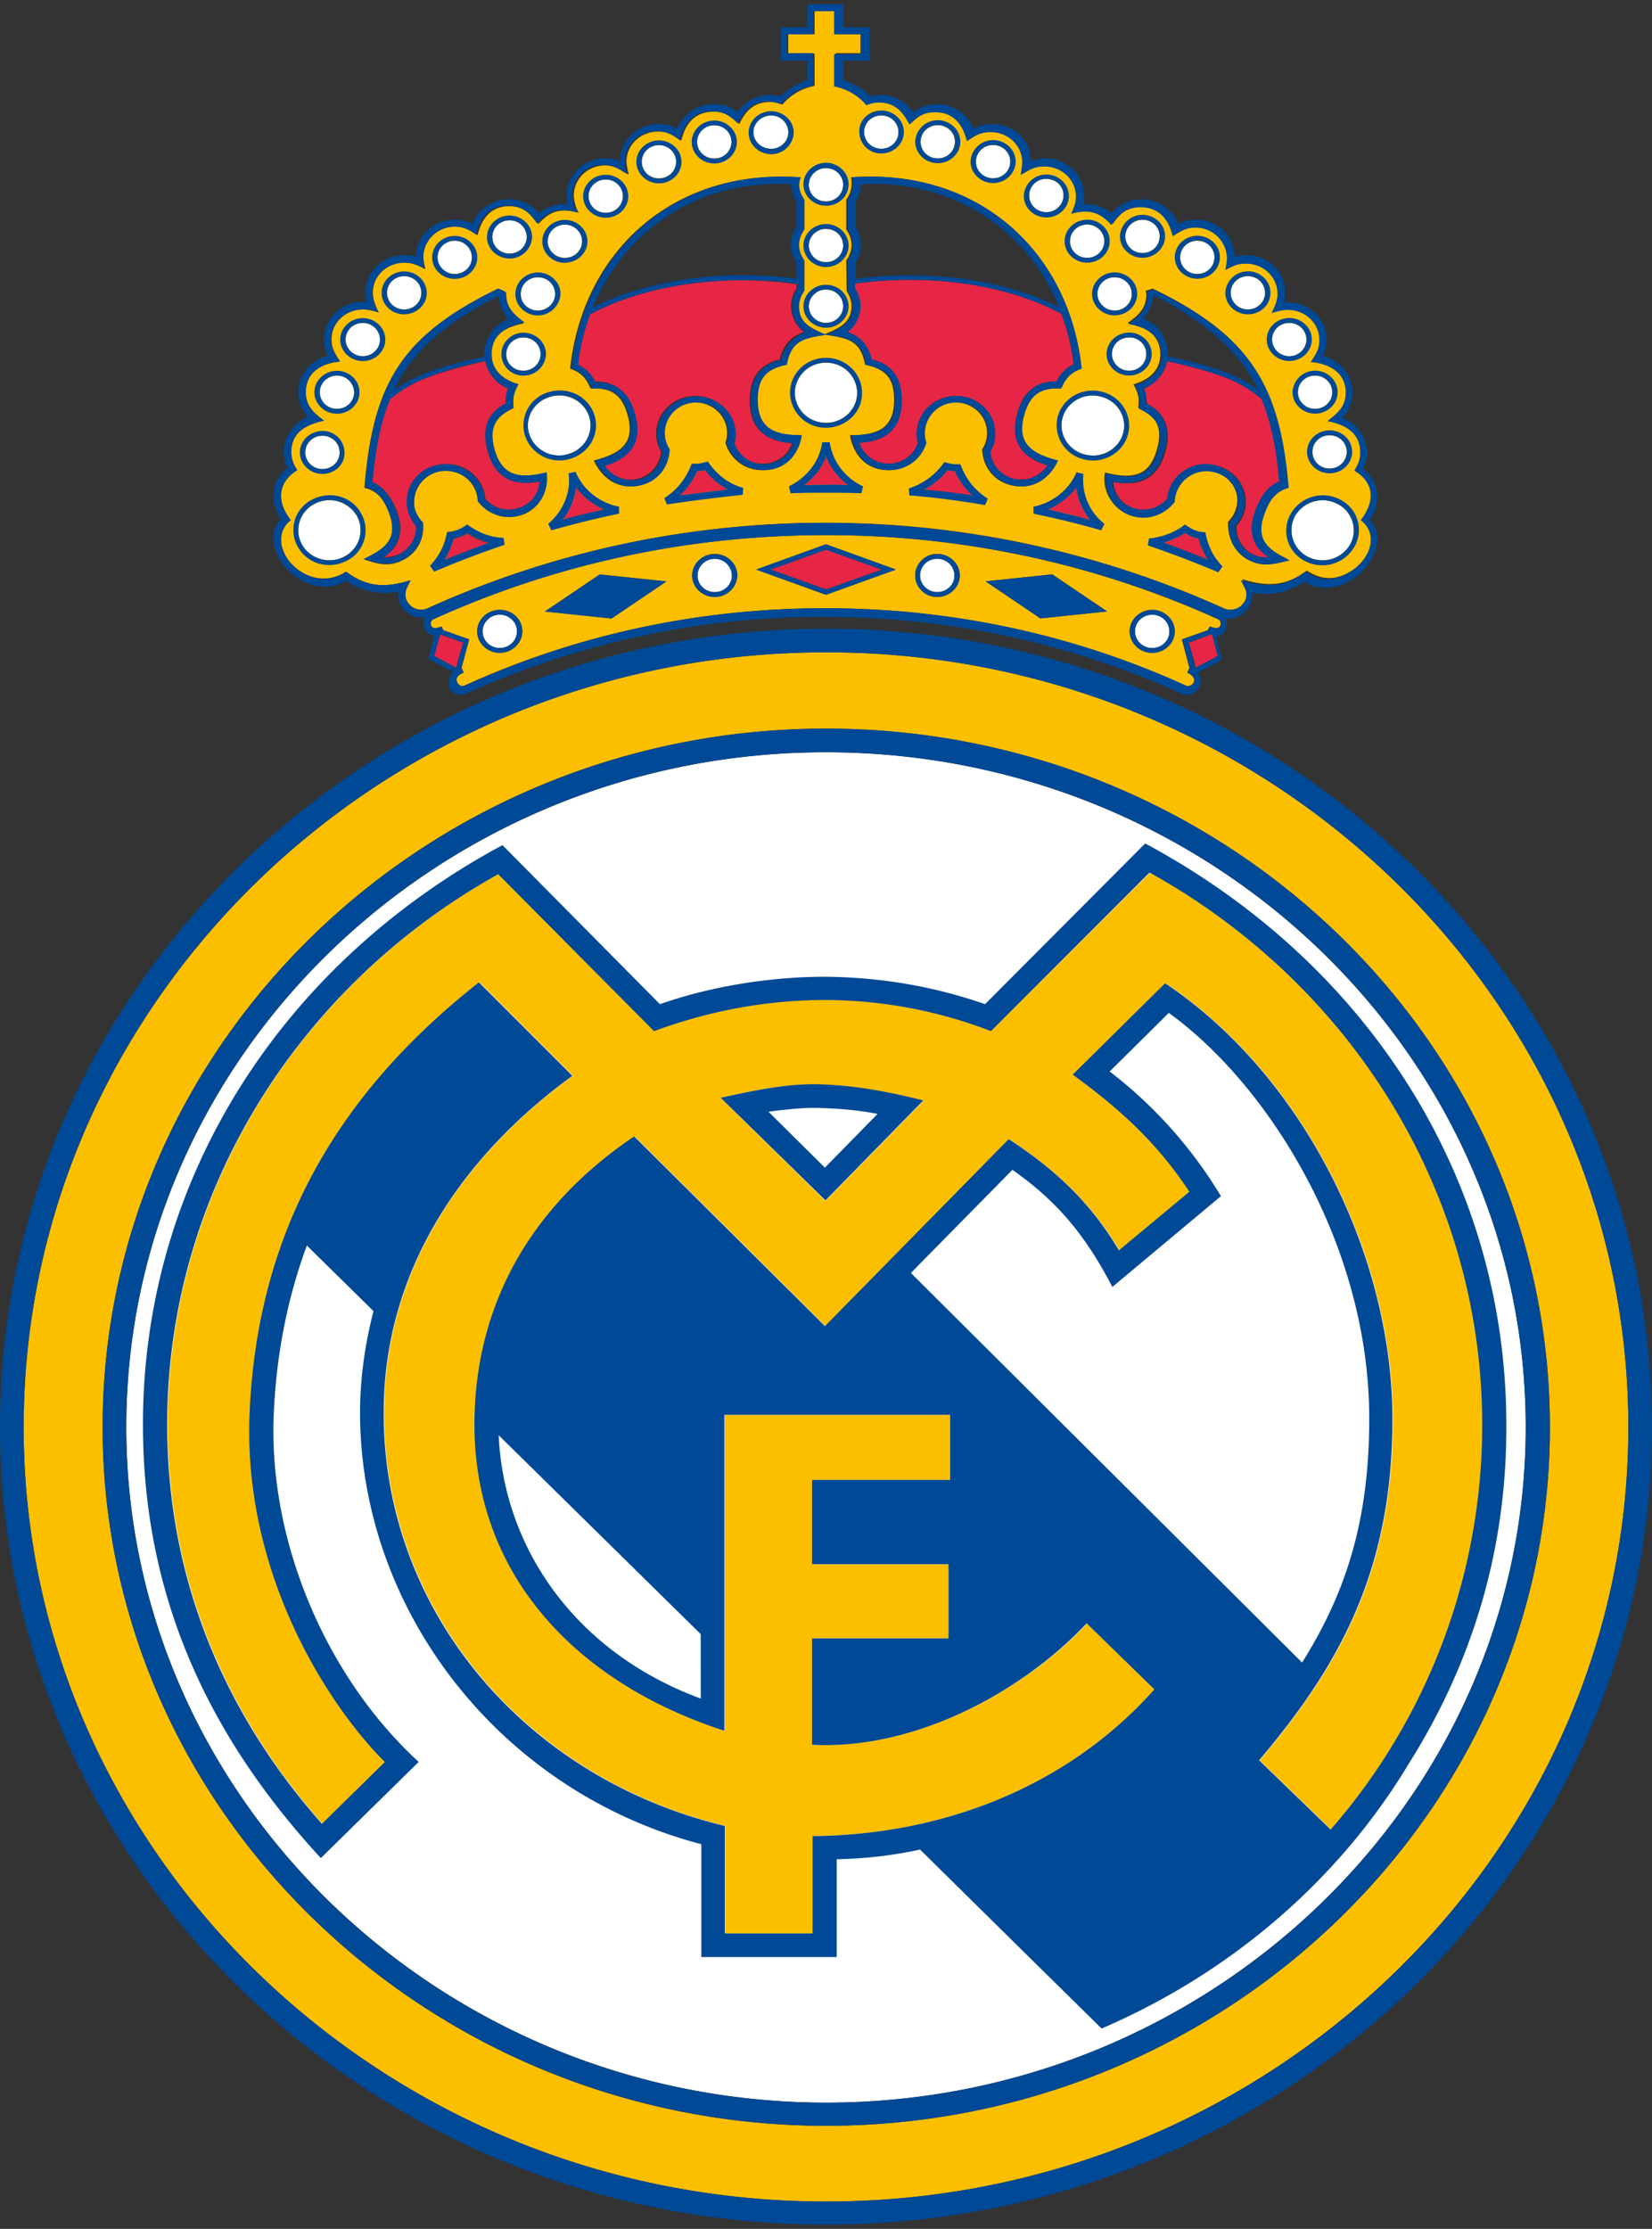 <svg xmlns="http://www.w3.org/2000/svg" width="390" height="526" fill="none"><rect width="100%" height="100%" fill="#333333" stroke="none"/><g clip-path="url(#a)"><g clip-path="url(#b)"><path fill="#fff" d="M272.013 152.922c-2.279 0-4.059-1.779-4.059-3.935s1.78-3.935 4.059-3.935 4.058 1.778 4.058 3.935c.122 2.156-1.779 3.935-4.058 3.935M29.811 336.812C29.81 248.93 104.154 177.53 195 177.53s165.189 71.521 165.189 159.282c0 87.627-74.343 159.404-165.189 159.404-90.833-.122-165.19-71.777-165.19-159.404ZM259.825 93.57c3.937 1.011 6.338 4.824 5.326 8.625-1.011 3.801-5.07 6.091-9.006 5.068s-6.338-4.825-5.326-8.625c1.011-3.801 5.07-6.092 9.006-5.068m6.728-13.949c2.279 0 4.058 1.779 4.058 3.935s-1.779 3.935-4.058 3.935-4.059-1.779-4.059-3.935c-.121-2.278 1.78-3.935 4.059-3.935m-3.425-14.204c2.279 0 4.059 1.778 4.059 3.935s-1.78 3.934-4.059 3.934-4.058-1.778-4.058-3.934c-.122-2.157 1.779-3.935 4.058-3.935m50.749 37.29c2.279 0 4.058 1.778 4.058 3.934s-1.779 3.935-4.058 3.935-4.059-1.778-4.059-3.935 1.78-3.934 4.059-3.934m-3.425-14.071c2.279 0 4.059 1.779 4.059 3.935s-1.78 3.935-4.059 3.935-4.058-1.779-4.058-3.935 1.779-3.935 4.058-3.935m-6.094-12.426c2.28 0 4.059 1.779 4.059 3.935s-1.901 3.935-4.059 3.935c-2.279 0-4.058-1.779-4.058-3.935-.122-2.156 1.779-3.935 4.058-3.935m-9.774-11.037c2.279 0 4.059 1.779 4.059 3.935s-1.78 3.935-4.059 3.935-4.058-1.779-4.058-3.935 1.779-3.935 4.058-3.935m-11.931-8.37c2.279 0 4.058 1.78 4.058 3.936s-1.779 3.935-4.058 3.935-4.059-1.779-4.059-3.935 1.779-3.935 4.059-3.935Zm-12.944-4.945c2.279 0 4.059 1.779 4.059 3.935s-1.78 3.935-4.059 3.935-4.058-1.779-4.058-3.935 1.901-3.935 4.058-3.935m-13.065 1.145c2.279 0 4.059 1.779 4.059 3.935s-1.78 3.935-4.059 3.935-4.058-1.779-4.058-3.935 1.779-3.935 4.058-3.935m-9.64-10.781c2.279 0 4.059 1.778 4.059 3.935s-1.902 3.935-4.059 3.935c-2.279 0-4.058-1.78-4.058-3.935 0-2.157 1.779-3.935 4.058-3.935m-12.565-7.992c2.279 0 4.058 1.779 4.058 3.935s-1.779 3.935-4.058 3.935-4.059-1.779-4.059-3.935 1.78-3.935 4.059-3.935m-13.065-4.69c2.279 0 4.058 1.779 4.058 3.935s-1.779 3.935-4.058 3.935-4.059-1.779-4.059-3.935 1.78-3.935 4.059-3.935m-13.321-2.278c2.279 0 4.058 1.779 4.058 3.935s-1.779 3.935-4.058 3.935-4.059-1.779-4.059-3.935c-.121-2.156 1.78-3.935 4.059-3.935M81.327 131.371a7.557 7.557 0 0 1-10.018-2.789 6.92 6.92 0 0 1-.623-5.447 6.91 6.91 0 0 1 3.536-4.19 7.56 7.56 0 0 1 10.018 2.79c1.901 3.423.634 7.736-2.913 9.636m52.528-24.096c-3.936 1.011-7.995-1.267-9.006-5.068s1.401-7.736 5.326-8.625c3.936-1.011 7.995 1.267 9.006 5.068s-1.401 7.736-5.326 8.625M195 99.795a7.23 7.23 0 0 1-6.764-4.344 7.2 7.2 0 0 1-.597-2.758c0-3.935 3.303-7.102 7.361-7.102s7.361 3.167 7.361 7.102-3.303 7.102-7.361 7.102m-71.431-12.304c-2.279 0-4.058-1.779-4.058-3.935s1.779-3.935 4.058-3.935 4.059 1.779 4.059 3.935-1.902 3.935-4.059 3.935m3.425-14.204c-2.279 0-4.059-1.78-4.059-3.935 0-2.157 1.78-3.935 4.059-3.935s4.058 1.778 4.058 3.935-1.901 3.934-4.058 3.934Zm-50.87 37.411c-2.28 0-4.06-1.779-4.06-3.935s1.78-3.935 4.06-3.935c2.278 0 4.058 1.779 4.058 3.935.121 2.156-1.78 3.935-4.059 3.935Zm3.424-14.204c-2.28 0-4.059-1.779-4.059-3.935s1.902-3.935 4.059-3.935c2.279 0 4.058 1.779 4.058 3.935.122 2.156-1.78 3.935-4.058 3.935m6.094-12.426c-2.28 0-4.059-1.779-4.059-3.935s1.78-3.935 4.059-3.935 4.058 1.779 4.058 3.935c.122 2.156-1.78 3.935-4.058 3.935m9.774-11.037c-2.28 0-4.058-1.779-4.058-3.935s1.779-3.935 4.058-3.935 4.058 1.778 4.058 3.935-1.779 3.935-4.058 3.935m11.932-8.37c-2.28 0-4.059-1.778-4.059-3.934s1.779-3.935 4.059-3.935c2.279 0 4.058 1.778 4.058 3.935.122 2.156-1.779 3.935-4.058 3.935Zm12.943-4.824c-2.279 0-4.059-1.778-4.059-3.934s1.78-3.935 4.059-3.935 4.058 1.778 4.058 3.934-1.779 3.935-4.058 3.935m13.065 1.011c-2.279 0-4.059-1.778-4.059-3.934s1.78-3.935 4.059-3.935 4.058 1.778 4.058 3.935c.122 2.156-1.779 3.934-4.058 3.934m9.64-10.647c-2.279 0-4.058-1.778-4.058-3.935s1.901-3.934 4.058-3.934c2.279 0 4.058 1.778 4.058 3.934s-1.779 3.935-4.058 3.935m12.565-8.113c-2.279 0-4.058-1.779-4.058-3.935s1.779-3.935 4.058-3.935 4.059 1.779 4.059 3.935-1.78 3.935-4.059 3.935m13.065-4.69c-2.279 0-4.058-1.779-4.058-3.935s1.901-3.935 4.058-3.935c2.279 0 4.059 1.779 4.059 3.935s-1.78 3.935-4.059 3.935M195 76.198c-2.279 0-4.058-1.779-4.058-3.935s1.901-3.935 4.058-3.935c2.279 0 4.058 1.779 4.058 3.935s-1.779 3.935-4.058 3.935m0-14.326c-2.279 0-4.058-1.779-4.058-3.935s1.901-3.935 4.058-3.935c2.279 0 4.058 1.779 4.058 3.935s-1.779 3.935-4.058 3.935m0-14.327c-2.279 0-4.058-1.778-4.058-3.934s1.901-3.935 4.058-3.935c2.279 0 4.058 1.778 4.058 3.935s-1.779 3.934-4.058 3.934M182.057 35.12c-2.279 0-4.193-1.779-4.193-3.935s1.902-3.935 4.193-3.935 4.058 1.779 4.058 3.935c0 2.278-1.901 3.935-4.058 3.935m133.721 83.813c3.547 1.901 4.826 6.213 2.913 9.636-1.913 3.424-6.472 4.69-10.018 2.79a7.045 7.045 0 0 1-2.913-9.636 7.555 7.555 0 0 1 10.018-2.79m-94.514 20.795c-2.279 0-4.058-1.778-4.058-3.935s1.779-3.934 4.058-3.934 4.059 1.778 4.059 3.934c.121 2.157-1.78 3.935-4.059 3.935m-103.277 13.194c-2.279 0-4.058-1.779-4.058-3.935s1.901-3.935 4.058-3.935c2.279 0 4.059 1.778 4.059 3.935s-1.78 3.935-4.059 3.935m50.749-13.194c-2.279 0-4.058-1.778-4.058-3.935s1.901-3.934 4.058-3.934c2.279 0 4.058 1.778 4.058 3.934s-1.779 3.935-4.058 3.935"/><path fill="#E62644" d="M225.444 111.198c1.146 2.412 2.414 4.19 4.059 5.701l-11.286-1.401a17.3 17.3 0 0 0 5.46-4.568 7.8 7.8 0 0 0 1.78.255zm-60.901 0a9.3 9.3 0 0 0 1.902-.256c1.401 1.9 3.303 3.423 5.326 4.568l-11.286 1.401c1.779-1.645 3.169-3.545 4.058-5.701zm-21.949 9.002-9.896 2.412c1.779-2.156 2.912-4.824 3.168-7.614a16.94 16.94 0 0 0 6.728 5.202m-37.684 11.927a19.3 19.3 0 0 0 2.157-4.946l.512-.122a8.6 8.6 0 0 0 2.669-1.145 18.3 18.3 0 0 0 5.07 2.278zM195 107.774c1.012 2.668 2.913 4.946 5.204 6.725-1.779 0-3.425-.122-5.204-.122l-5.204.122c2.413-1.779 4.192-4.057 5.204-6.725m84.752 18.006c.756.511 1.779.889 2.669 1.145l.512.122c.378 1.778 1.145 3.423 2.157 4.946l-10.53-4.057a14.6 14.6 0 0 0 5.192-2.156m-22.462-3.168-9.896-2.412a15.7 15.7 0 0 0 6.594-5.202 15.2 15.2 0 0 0 3.302 7.614m12.809-30.943c2.791-1.145 4.827-3.545 5.46-6.468 4.437 1.01 9.385 2.156 13.443 3.8a31.2 31.2 0 0 1 9.007 5.202c2.157 5.458 3.424 11.793 4.192 19.528-2.669 1.146-4.436 3.801-5.46 6.469-1.645 4.057-1.645 8.248 2.913 11.415a7.194 7.194 0 0 1-7.739-7.48 9.1 9.1 0 0 0 1.901-3.423c1.268-4.824-1.645-9.636-6.593-10.781-4.948-1.267-9.896 1.644-11.164 6.334-.122.512-.256 1.011-.256 1.523-4.192 4.946-12.565 2.412-12.943-4.057 7.739 1.523 11.042-2.278 12.309-7.358 1.146-4.19.634-8.49-4.314-11.037-.256-1.4-.378-2.655-.756-3.667M139.303 74.176c14.723-7.858 33.869-9.259 48.714-7.102v1.01a7.563 7.563 0 0 0 1.779 10.27c-2.791.89-4.948 2.912-5.704 6.469-5.582 1.267-7.105 5.324-7.105 9.636 0 5.202 2.157 9.636 10.018 10.014-.89 2.911-3.681 4.946-6.983 4.946a7.19 7.19 0 0 1-6.85-4.824c.256-.756.256-1.523.256-2.278 0-4.946-4.192-8.881-9.262-8.881s-9.263 3.935-9.263 8.881a7.67 7.67 0 0 0 1.146 4.19 7.23 7.23 0 0 1-5.46 6.469 7.32 7.32 0 0 1-7.995-3.167c7.483-2.278 8.494-7.102 7.105-12.17-1.146-4.191-3.681-7.736-9.384-7.614a8.4 8.4 0 0 0-4.059-4.057c.756-4.056 1.646-8.113 3.047-11.792m62.546-7.224c14.845-2.156 34.125-.756 48.714 7.102a53 53 0 0 1 2.913 11.926 8.4 8.4 0 0 0-4.059 4.057c-5.704-.122-8.251 3.423-9.262 7.614-1.402 5.068-.378 9.892 7.105 12.17a7.47 7.47 0 0 1-7.995 3.167 7.14 7.14 0 0 1-5.46-6.468 8.05 8.05 0 0 0 1.146-4.191c0-4.946-4.059-8.881-9.263-8.881-5.07 0-9.262 3.935-9.262 8.881q.028 1.15.256 2.278a7.31 7.31 0 0 1-6.85 4.824 7.32 7.32 0 0 1-6.983-4.946c7.861-.378 10.018-4.824 10.018-10.014 0-4.434-1.524-8.369-7.105-9.636a8.77 8.77 0 0 0-5.704-6.468c1.779-1.401 3.047-3.68 3.047-6.092 0-1.522-.512-3.045-1.268-4.19zM101.12 89.014c4.058-1.523 9.006-2.79 13.443-3.801.633 2.911 2.669 5.324 5.46 6.469a8 8 0 0 0-.512 3.545c-5.07 2.533-5.46 6.846-4.315 11.037 1.402 5.068 4.571 8.881 12.31 7.358-.256 6.469-8.751 9.002-12.943 4.056 0-.511-.122-1.011-.256-1.522-1.268-4.824-6.338-7.614-11.286-6.335s-7.861 6.091-6.594 10.781c.378 1.267 1.012 2.534 1.902 3.423.122 2.668-1.268 5.202-3.803 6.591a8.9 8.9 0 0 1-3.936.889c4.57-3.045 4.57-7.224 2.912-11.414-1.145-2.534-2.79-5.202-5.581-6.335.633-7.736 1.9-14.07 4.058-19.528 2.28-1.779 5.204-3.813 9.141-5.214m107.079 45.403L195 139.107l-13.065-4.69L195 129.714zm-98.841 17.238-1.145 4.434-.378 1.645-.89-.512-4.436-2.412 1.146-4.191.256-.889 1.523.511zm171.271 0 5.46-2.035.256.889 1.146 4.313-4.314 2.278-.89.512-.378-1.645z"/><path fill="#FCBF00" d="M257.29 122.612c-1.779-2.156-2.912-4.824-3.168-7.614-1.646 2.278-4.059 4.057-6.594 5.202zm22.462 3.168c-1.524 1.011-3.303 1.778-5.07 2.278l10.53 4.056a15.5 15.5 0 0 1-2.157-4.946l-.512-.121c-1.012-.256-1.901-.756-2.791-1.267M195 107.774c-1.012 2.668-2.791 4.946-5.204 6.725l5.204-.122 5.204.122a15.85 15.85 0 0 1-5.204-6.725m-90.078 24.353 10.53-4.057c-1.779-.512-3.546-1.267-5.07-2.278-.755.511-1.779.889-2.669 1.145l-.512.122c-.633 1.778-1.267 3.545-2.279 5.068m37.684-11.927a15.7 15.7 0 0 1-6.593-5.202c-.378 2.79-1.402 5.458-3.169 7.614zm21.95-9.002c-.89 2.156-2.279 4.056-4.059 5.701l11.286-1.401a15.5 15.5 0 0 1-5.326-4.568c-.634.121-1.268.268-1.901.268m60.901 0a7.5 7.5 0 0 1-1.78-.256c-1.401 1.9-3.303 3.423-5.46 4.568l11.286 1.401a18.2 18.2 0 0 1-3.937-5.324zm90.333 7.735a7.55 7.55 0 0 0-10.018 2.79c-1.901 3.423-.634 7.736 2.913 9.636a7.56 7.56 0 0 0 10.018-2.79 6.82 6.82 0 0 0-2.913-9.636M259.838 93.57c-3.937-1.011-7.995 1.267-9.007 5.068s1.402 7.735 5.326 8.625c3.936 1.011 7.995-1.267 9.006-5.068s-1.401-7.736-5.325-8.625m6.727-13.949c-2.279 0-4.058 1.779-4.058 3.935s1.901 3.935 4.058 3.935c2.279 0 4.058-1.779 4.058-3.935a3.88 3.88 0 0 0-1.184-2.838 3.9 3.9 0 0 0-2.874-1.097m-3.425-14.204c-2.279 0-4.058 1.778-4.058 3.935s1.901 3.934 4.058 3.934c2.279 0 4.059-1.778 4.059-3.934s-1.78-3.935-4.059-3.935m50.749 37.29c-2.279 0-4.058 1.778-4.058 3.934s1.779 3.935 4.058 3.935 4.059-1.778 4.059-3.935-1.78-3.934-4.059-3.934m-3.425-14.07c-2.279 0-4.058 1.778-4.058 3.934s1.779 3.935 4.058 3.935 4.059-1.779 4.059-3.935-1.78-3.935-4.059-3.935Zm-6.093-12.427c-2.279 0-4.059 1.779-4.059 3.935s1.901 3.935 4.059 3.935c2.279 0 4.058-1.779 4.058-3.935s-1.779-3.935-4.058-3.935m-9.775-11.037c-2.279 0-4.058 1.779-4.058 3.935s1.779 3.935 4.058 3.935 4.059-1.779 4.059-3.935-1.78-3.935-4.059-3.935m-11.931-8.37c-2.279 0-4.059 1.78-4.059 3.936s1.78 3.935 4.059 3.935 4.058-1.779 4.058-3.935-1.779-3.935-4.058-3.935Zm-12.943-4.945c-2.279 0-4.059 1.779-4.059 3.935s1.78 3.935 4.059 3.935 4.058-1.779 4.058-3.935c.122-2.156-1.779-3.935-4.058-3.935m-13.065 1.145c-2.279 0-4.059 1.779-4.059 3.935s1.78 3.935 4.059 3.935 4.058-1.779 4.058-3.935-1.779-3.935-4.058-3.935m-9.641-10.781c-2.279 0-4.058 1.779-4.058 3.935s1.779 3.935 4.058 3.935 4.059-1.779 4.059-3.935c.122-2.156-1.78-3.935-4.059-3.935m-12.565-7.992c-2.279 0-4.058 1.779-4.058 3.935s1.779 3.935 4.058 3.935 4.058-1.779 4.058-3.935-1.779-3.935-4.058-3.935m-13.065-4.69c-2.279 0-4.058 1.779-4.058 3.935s1.779 3.935 4.058 3.935 4.058-1.779 4.058-3.935c.122-2.156-1.779-3.935-4.058-3.935m-13.321-2.278c-2.279 0-4.058 1.779-4.058 3.935s1.779 3.935 4.058 3.935 4.058-1.779 4.058-3.935-1.779-3.935-4.058-3.935M81.327 131.371c3.547-1.9 4.826-6.213 2.913-9.636a7.513 7.513 0 0 0-10.018-2.79c-3.547 1.901-4.826 6.213-2.913 9.637 1.913 3.423 6.472 4.69 10.018 2.789m52.528-24.096c3.937-1.011 6.338-4.824 5.326-8.625-1.011-3.801-5.07-6.091-9.006-5.068s-6.338 4.824-5.326 8.625a7.434 7.434 0 0 0 9.006 5.068M195 99.795c4.058 0 7.361-3.167 7.361-7.102A7.226 7.226 0 0 0 195 85.59a7.23 7.23 0 0 0-6.764 4.343 7.2 7.2 0 0 0-.597 2.759c0 3.935 3.303 7.102 7.361 7.102Zm-71.431-12.304c2.279 0 4.059-1.779 4.059-3.935s-1.78-3.935-4.059-3.935-4.058 1.779-4.058 3.935c-.122 2.156 1.779 3.935 4.058 3.935m3.425-14.204c2.279 0 4.058-1.78 4.058-3.935 0-2.157-1.779-3.935-4.058-3.935s-4.059 1.778-4.059 3.935c-.122 2.156 1.78 3.934 4.059 3.934Zm-50.87 37.411c2.278 0 4.058-1.779 4.058-3.935s-1.78-3.935-4.059-3.935-4.058 1.779-4.058 3.935 1.78 3.935 4.058 3.935Zm3.424-14.204c2.279 0 4.058-1.779 4.058-3.935a4.056 4.056 0 0 0-4.058-3.935c-2.28 0-4.059 1.779-4.059 3.935s1.78 3.935 4.059 3.935m6.094-12.426c2.279 0 4.058-1.779 4.058-3.935s-1.78-3.935-4.058-3.935c-2.28 0-4.059 1.779-4.059 3.935s1.901 3.935 4.059 3.935m9.774-11.037c2.279 0 4.058-1.779 4.058-3.935s-1.779-3.935-4.058-3.935-4.058 1.778-4.058 3.935 1.779 3.935 4.058 3.935m11.932-8.37c2.279 0 4.058-1.778 4.058-3.934s-1.779-3.935-4.058-3.935-4.059 1.778-4.059 3.935 1.901 3.935 4.059 3.935Zm12.943-4.824c2.279 0 4.058-1.778 4.058-3.934s-1.779-3.935-4.058-3.935-4.059 1.778-4.059 3.934 1.78 3.935 4.059 3.935m13.065 1.011c2.279 0 4.058-1.778 4.058-3.934s-1.779-3.935-4.058-3.935-4.059 1.778-4.059 3.935 1.78 3.934 4.059 3.934m9.64-10.647c2.279 0 4.058-1.778 4.058-3.935s-1.779-3.934-4.058-3.934-4.058 1.778-4.058 3.934 1.779 3.935 4.058 3.935m12.565-8.113c2.279 0 4.059-1.779 4.059-3.935s-1.78-3.935-4.059-3.935-4.058 1.779-4.058 3.935 1.779 3.935 4.058 3.935m13.065-4.69c2.279 0 4.059-1.779 4.059-3.935s-1.78-3.935-4.059-3.935-4.058 1.779-4.058 3.935 1.779 3.935 4.058 3.935M195 76.198c2.279 0 4.058-1.779 4.058-3.935s-1.779-3.935-4.058-3.935-4.058 1.779-4.058 3.935 1.779 3.935 4.058 3.935m0-14.326c2.279 0 4.058-1.779 4.058-3.935s-1.779-3.935-4.058-3.935-4.058 1.779-4.058 3.935 1.779 3.935 4.058 3.935m0-14.327c2.279 0 4.058-1.778 4.058-3.934s-1.779-3.935-4.058-3.935-4.058 1.778-4.058 3.935 1.779 3.934 4.058 3.934M182.057 35.12c2.279 0 4.058-1.779 4.058-3.935a4.06 4.06 0 0 0-4.058-3.935c-2.279 0-4.193 1.779-4.193 3.935 0 2.278 1.902 3.935 4.193 3.935m112.661 97.019c3.425 1.778 6.094 1.011 9.385-.122-5.46-2.668-8.373-5.068-5.838-11.281 1.145-2.79 2.535-4.946 5.582-5.835-1.902-24.218-8.885-35.767-31.712-46.792l-1.646.512c0 .255.122.511.122.889 0 3.301-1.901 4.946-4.436 6.725 4.058.755 7.739 2.668 7.739 7.358 0 3.934-2.791 6.09-6.337 7.102 1.145 2.156 1.401 3.045 1.145 5.58 4.692 2.156 5.704 4.945 4.436 9.635-1.779 6.591-5.837 7.224-12.309 5.58a9 9 0 0 0 5.427 9.851 9.01 9.01 0 0 0 10.807-3.127c0-.633.122-1.145.256-1.778 1.011-3.801 5.07-6.213 9.14-5.202s6.472 4.946 5.326 8.747c-.377 1.267-1.011 2.278-1.901 3.167-.122 3.801 1.524 7.224 4.826 9.003zM188.65 43.489c0-.512.122-1.011.122-1.645-29.81-2.156-51.26 17.506-54.173 45.148 2.669 1.01 3.68 2.156 4.826 4.69 5.204-.256 7.483 1.778 8.751 6.334 1.779 6.469-1.524 9.003-7.995 10.648 1.901 4.19 5.837 7.102 10.907 5.835a8.65 8.65 0 0 0 6.728-8.491 6.73 6.73 0 0 1-1.146-3.801c0-3.935 3.303-7.224 7.483-7.224 4.059 0 7.484 3.167 7.484 7.224a7.2 7.2 0 0 1-.378 2.278 8.89 8.89 0 0 0 8.75 6.469c5.204 0 8.251-3.679 9.007-8.247-6.593 0-10.408-1.645-10.408-8.37 0-4.824 1.779-7.224 6.849-8.247 1.146-5.957 4.315-6.335 9.385-7.102 5.204.89 8.251 1.145 9.384 7.102 5.07 1.011 6.849 3.423 6.849 8.247 0 6.725-3.802 8.37-10.408 8.37.756 4.568 3.803 8.247 9.007 8.247a9.14 9.14 0 0 0 8.75-6.469 7.2 7.2 0 0 1-.377-2.278c0-3.935 3.302-7.224 7.483-7.224s7.483 3.167 7.483 7.224a6.7 6.7 0 0 1-1.146 3.801c.122 4.057 2.669 7.48 6.728 8.491 5.07 1.267 9.006-1.645 10.908-5.835-6.472-1.645-9.641-4.191-7.995-10.648 1.267-4.568 3.546-6.59 8.75-6.334 1.268-2.534 2.157-3.68 4.826-4.69-2.912-27.642-24.228-47.304-54.173-45.148.108.541.149 1.094.122 1.645 0 1.4-.512 2.534-1.268 3.679v6.98c.756 1.145 1.268 2.278 1.268 3.68 0 1.4-.512 2.533-1.268 3.678l.122 7.224c.634 1.011 1.146 2.157 1.146 3.423 0 4.191-3.169 5.324-6.338 6.725-3.168-1.4-6.337-2.668-6.337-6.725 0-1.4.512-2.533 1.267-3.678v-6.847a6.45 6.45 0 0 1-1.267-3.679c0-1.4.512-2.534 1.267-3.679v-7.102a7.3 7.3 0 0 1-1.011-3.68zm-96.927 77.223c2.413 6.213-.378 8.625-5.838 11.281 3.303 1.145 5.96 1.9 9.385.121a8.53 8.53 0 0 0 4.57-8.746 7.35 7.35 0 0 1-1.901-3.168 7.484 7.484 0 0 1 5.46-8.881 7.5 7.5 0 0 1 6.373 1.233 7.48 7.48 0 0 1 3.011 5.748c5.704 7.224 17.258 3.423 16.234-6.725-6.472 1.523-10.53.889-12.309-5.579-1.268-4.569-.256-7.48 4.436-9.636a8.4 8.4 0 0 1 1.145-5.58c-3.546-1.011-6.337-3.167-6.337-7.102 0-4.824 3.681-6.59 7.739-7.358-2.413-1.9-4.314-3.423-4.314-6.725 0-.256 0-.633-1.646-1.145-23.217 11.037-29.688 22.196-31.712 46.67 3.17.755 4.57 2.802 5.704 5.592m197.413 22.951c-28.543-12.937-60.523-20.295-94.136-20.295s-65.459 7.224-94.014 20.161c-1.902.889-4.059 0-4.949-1.779-.89-1.9 0-3.301.89-4.824-5.838 1.779-10.152 1.779-15.222-2.034-9.384 6.091-20.17-6.469-13.065-12.17-3.303-4.191-3.303-8.747 1.523-11.792a7.3 7.3 0 0 1-1.401-4.313c0-4.69 3.68-6.591 7.739-7.358-2.413-1.779-4.314-3.423-4.314-6.725 0-4.824 3.936-6.846 8.117-7.224-1.146-1.778-2.036-3.045-2.036-5.201 0-3.935 3.303-7.103 7.483-7.103 1.268 0 2.535.378 3.68.756-.755-1.645-1.4-2.912-1.4-4.69 0-3.935 3.302-7.103 7.482-7.103 2.036 0 3.17.755 4.949 1.523a10.8 10.8 0 0 1-.512-2.79c0-3.935 3.303-7.224 7.483-7.224 2.279 0 3.546.89 5.326 2.035.889-3.801 3.047-6.847 7.483-6.847 3.303 0 5.204 1.779 6.849 4.19 1.78-1.9 3.425-3.166 6.216-3.166 1.146 0 2.157.255 3.303.511a9.3 9.3 0 0 1-1.146-4.056c0-3.935 3.303-7.103 7.361-7.103 2.413 0 3.681 1.011 5.582 2.157-.122-.89-.512-2.035-.512-3.046 0-3.935 3.303-7.102 7.483-7.102 2.414 0 3.681.89 5.46 2.156.89-3.8 3.047-6.846 7.618-6.846 2.791 0 4.314 1.145 6.093 2.911 1.402-3.045 3.425-5.202 7.228-5.202a8 8 0 0 1 2.912.634 13.05 13.05 0 0 1 7.618-4.434v-7.602h-6.216V8.099h6.216V2.654h4.948v5.458h6.215v4.434h-6.215v7.614a13.4 13.4 0 0 1 7.617 4.434 8 8 0 0 1 2.913-.633c3.802 0 5.838 2.278 7.227 5.202 1.779-1.78 3.425-2.912 6.094-2.912 4.57 0 6.727 3.167 7.483 6.846 1.779-1.267 3.169-2.156 5.582-2.156 4.058 0 7.483 3.168 7.483 7.102 0 1.011-.256 2.157-.378 3.046 1.901-1.145 3.169-2.035 5.582-2.035 4.058 0 7.483 3.168 7.483 7.103 0 1.523-.512 2.668-1.146 4.056a13.8 13.8 0 0 1 3.303-.511c2.791 0 4.436 1.267 6.216 3.167 1.645-2.534 3.546-4.19 6.849-4.19 4.57 0 6.728 3.167 7.617 6.846 1.78-1.145 3.047-2.035 5.326-2.035 4.059 0 7.483 3.168 7.483 7.224 0 .89-.256 1.9-.377 2.79 1.645-.89 2.912-1.523 4.826-1.523 4.058 0 7.483 3.168 7.483 7.103 0 1.778-.634 3.045-1.402 4.568 1.268-.378 2.414-.755 3.803-.755 4.058 0 7.483 3.167 7.483 7.102 0 2.156-.89 3.423-2.035 5.202 4.314.377 8.251 2.412 8.251 7.224 0 3.301-1.902 4.946-4.315 6.724 4.059.89 7.739 2.668 7.739 7.358 0 1.779-.512 2.912-1.401 4.313 4.948 3.045 4.826 7.48 1.523 11.67 4.315 3.424 2.036 8.747-1.523 11.537-3.681 2.79-7.483 3.301-11.542.633-5.07 3.801-9.384 3.801-15.222 2.035l.89 1.778c1.145 3.168-1.78 6.335-5.07 5.202zm-178.376 7.224-6.094-2.156-.512-.889c-.511.255-.889.255-1.267.377-1.645.122-1.524-1.644-.756-2.034 28.166-12.804 59.5-19.906 92.747-19.906s64.582 7.102 92.747 19.906c.756.377.89 2.156-.756 2.034-.377 0-.755-.122-1.267-.377l-.512.889-6.094 2.156 1.78 6.725-.512 1.145c3.169 1.401 1.011 3.679-.378 3.045-25.886-11.792-54.685-18.261-85.13-18.261s-59.243 6.469-85.129 18.261c-.634.256-1.402 0-1.78-.755s0-1.267.512-1.778c.256-.256.634-.378 1.012-.512l-.512-1.145zm33.625-4.946 12.943-8.747-15.734-1.644-12.943 8.747zm127.628 8.114c2.913 0 5.326-2.279 5.326-5.068 0-2.79-2.413-5.068-5.326-5.068s-5.326 2.278-5.326 5.068a5.307 5.307 0 0 0 5.326 5.068m-103.277-13.194c2.913 0 5.326-2.278 5.326-5.068s-2.413-5.067-5.326-5.067-5.326 2.278-5.326 5.067 2.413 5.068 5.326 5.068m-50.749 13.194c2.913 0 5.326-2.279 5.326-5.068 0-2.79-2.279-5.068-5.326-5.068-2.913 0-5.326 2.278-5.326 5.068s2.413 5.068 5.326 5.068m103.277-13.194c2.913 0 5.326-2.278 5.326-5.068s-2.413-5.067-5.326-5.067a5.1 5.1 0 0 0-3.657 1.451 5.1 5.1 0 0 0-1.547 3.616c0 2.79 2.413 5.068 5.204 5.068m24.363 5.068 15.734-1.645-12.943-8.746-15.734 1.644zm-34.125-11.537L195 128.448l-16.49 5.957 16.49 5.957zM24.229 336.812c0 90.672 76.879 164.862 170.771 164.862 94.014 0 170.893-74.19 170.893-164.862 0-90.928-76.879-164.862-170.893-164.862S24.229 245.884 24.229 336.812m360.189 0c0 100.564-85.008 182.745-189.418 182.745S5.582 437.376 5.582 336.812C5.582 236.126 90.59 153.945 195 153.945c104.41-.122 189.418 82.047 189.418 182.867m-214.28-77.747 24.74 24.352 23.095-23.584c-8.116-2.035-15.855-3.545-24.362-3.801-7.861-.378-15.856 1.389-23.473 3.033m65.081-16.994 36.282-36.145c46.946 25.997 78.536 74.689 78.536 130.362 0 36.267-13.321 69.5-35.782 95.496l-16.88-16.36c19.025-22.452 31.468-44.77 31.468-80.525 0-38.166-20.682-80.78-53.661-102.842l-21.816 21.563c11.164 8.113 20.048 16.226 27.532 27.641l-16.624 13.827c-6.594-11.159-15.101-19.016-26.008-26.253l-43.388 44.136-45.045-44.769c-23.339 15.727-37.05 38.167-37.684 66.076-.755 37.156 24.107 62.897 59 74.19V333.9h53.284v15.35h-32.602v19.906h32.224v17.506h-32.224v25.107c23.851 1.145 49.347-12.17 64.826-28.665l15.99 15.594c-20.427 22.829-49.859 34.366-80.694 34.621v22.952h-20.682v-25.364c-47.068-11.28-81.193-51.104-80.56-98.663.378-32.588 18.392-59.352 44.534-78.368l-22.072-22.062C78.914 258.822 60.523 291.799 59 334.656c-1.146 37.923 19.159 68.354 31.968 81.158l-14.845 14.582c-22.961-25.875-36.538-57.829-36.538-94.23 0-55.295 31.59-103.987 78.146-129.984l36.794 37.034c13.065-4.824 26.642-7.358 40.597-7.358a116 116 0 0 1 38.951 7.358z"/><path fill="#004996" d="M390 336.812c0 103.61-87.543 188.191-195 188.191-107.591 0-195-84.581-195-188.191 0-103.744 87.543-188.446 195-188.446 107.591 0 195 84.715 195 188.446m-5.582 0c0-100.686-85.008-182.867-189.418-182.867S5.582 236.114 5.582 336.812C5.582 437.376 90.59 519.557 195 519.557s189.418-82.181 189.418-182.745m-354.607 0c0 87.627 74.343 159.404 165.189 159.404s165.189-71.655 165.189-159.404c0-87.882-74.343-159.282-165.189-159.282-90.833-.122-165.19 71.4-165.19 159.282Zm-5.582 0c0-90.928 76.879-164.862 170.771-164.862 94.014 0 170.893 73.934 170.893 164.862 0 90.672-76.879 164.862-170.893 164.862-94.014-.122-170.771-74.19-170.771-164.862m190.807-36.4 92.357 91.939c10.53-16.739 15.856-33.855 15.856-57.573 0-41.347-24.107-79.002-47.324-95.74l-13.955 13.827a105.6 105.6 0 0 1 26.264 29.42l-25.63 21.428c-6.094-11.67-12.565-19.906-23.595-27.641zm117.098 116.547c-16.624 27.264-41.998 48.826-72.065 61.764l-14.954-14.716-27.909-27.52a100.5 100.5 0 0 1-19.671 2.278v23.085h-31.968v-26.63c-47.958-12.56-81.071-55.929-80.56-102.976.123-7.858 1.268-15.472 3.17-22.83l-15.735-15.471c-4.692 12.682-7.36 26.374-7.86 40.957-.89 29.164 12.309 60.74 34.259 80.902l-23.096 22.695c-27.153-29.42-41.998-62.519-41.998-102.343 0-58.084 32.992-108.811 84.874-136.708l37.172 37.533c12.309-4.313 26.264-6.469 39.073-6.469 13.833.122 26.386 2.534 37.684 6.469l37.805-37.923c52.273 28.031 85.252 78.758 85.252 137.208.122 29.676-8.117 56.562-23.473 80.658zm-166.713-31.321-47.69-46.925c1.146 26.252 17.757 51.104 47.702 62.141zm69.798-143.567-1.268 1.267A110 110 0 0 0 195 235.992c-13.955 0-27.532 2.534-40.597 7.358l-36.794-37.034c-46.556 25.875-78.146 74.568-78.146 129.863 0 36.522 13.577 68.354 36.538 94.229l14.845-14.582c-12.81-12.804-33.114-43.247-31.968-81.158 1.523-42.869 19.914-75.834 54.173-102.842l22.072 22.062c-26.13 19.016-44.155 45.781-44.533 78.368-.634 47.559 33.369 87.371 80.559 98.664v25.363h20.682v-22.976c30.956-.255 60.389-11.792 80.694-34.621l-15.99-15.594c-15.478 16.483-40.853 29.932-64.826 28.665V386.65h32.224v-17.506h-32.224v-19.906h32.602v-15.35h-53.284v74.568c-34.893-11.281-59.877-37.034-58.999-74.19.633-27.897 14.332-50.349 37.683-66.076l45.045 44.769 43.388-44.136c11.042 7.224 19.414 15.094 26.008 26.253l16.624-13.827c-7.483-11.415-16.368-19.528-27.532-27.641l21.816-21.563c32.991 22.062 53.661 64.675 53.661 102.842 0 35.633-12.431 58.085-31.468 80.525l16.88 16.36a145.05 145.05 0 0 0 35.782-95.496c0-55.673-31.59-104.365-78.536-130.362zm-65.081 16.994c7.617-1.644 15.599-3.423 23.473-3.167 8.494.256 16.233 1.779 24.362 3.801l-23.095 23.585zm11.285 3.302 13.321 13.193 12.431-12.682c-4.436-.889-9.006-1.267-13.832-1.401-2.913-.121-7.35.256-11.92.89m99.219-110.712 1.145 4.434.512 1.523.89-.512 4.314-2.278-1.145-4.312-.256-.89zm8.494-7.992c3.303 1.145 6.216-2.156 4.692-4.946l-.889-1.778c5.838 1.778 10.152 1.778 15.222-2.035 4.058 2.668 7.739 2.156 11.542-.633 3.68-2.79 5.837-8.114 1.523-11.537 3.303-4.19 3.425-8.747-1.523-11.67.889-1.401 1.401-2.534 1.401-4.313 0-4.69-3.681-6.59-7.739-7.358 2.413-1.9 4.314-3.423 4.314-6.725 0-4.824-3.936-6.846-8.251-7.224 1.146-1.778 2.036-2.911 2.036-5.201 0-3.935-3.303-7.103-7.483-7.103-1.268 0-2.535.378-3.803.756.756-1.645 1.402-2.79 1.402-4.569 0-3.934-3.303-7.102-7.483-7.102-2.036 0-3.169.634-4.827 1.523.122-.89.378-1.9.378-2.79a7.356 7.356 0 0 0-7.483-7.224c-2.279 0-3.547.89-5.326 2.035-.89-3.801-3.047-6.847-7.617-6.847-3.303 0-5.204 1.779-6.85 4.19-1.779-1.9-3.424-3.166-6.215-3.166-1.146 0-2.279.255-3.303.511.634-1.4 1.146-2.534 1.146-4.056 0-3.935-3.303-7.103-7.483-7.103-2.414 0-3.681.89-5.582 2.035.122-.89.377-2.035.377-3.046 0-3.935-3.302-7.102-7.483-7.102-2.413 0-3.68.89-5.581 2.156-.89-3.8-3.047-6.846-7.484-6.846-2.791 0-4.314 1.145-6.093 2.911-1.524-3.045-3.425-5.201-7.228-5.201-1.145 0-1.901.255-2.912.633a13.05 13.05 0 0 0-7.618-4.434V12.79h6.216V8.1h-6.216V2.654h-4.948v5.458h-6.215v4.434h6.215v7.614c-3.168.755-5.204 1.9-7.617 4.434a8.1 8.1 0 0 0-2.913-.633c-3.802 0-5.838 2.278-7.227 5.202-1.779-1.779-3.425-2.912-6.094-2.912-4.57 0-6.727 3.168-7.617 6.846-1.779-1.266-3.169-2.156-5.46-2.156-4.058 0-7.483 3.168-7.483 7.103 0 1.01.256 2.156.512 3.045-1.901-1.145-3.303-2.156-5.582-2.156a7.23 7.23 0 0 0-6.764 4.344 7.2 7.2 0 0 0-.597 2.758c0 1.523.512 2.668 1.145 4.057-1.145-.256-2.157-.512-3.302-.512-2.791 0-4.437 1.267-6.216 3.167-1.645-2.533-3.547-4.19-6.849-4.19-4.571 0-6.728 3.167-7.484 6.846-1.401-1.011-2.79-1.9-5.07-1.9a7.36 7.36 0 0 0-7.483 7.224c0 .89.256 1.9.378 2.79a8.7 8.7 0 0 0-4.838-1.523c-4.059 0-7.483 3.167-7.483 7.102 0 1.778.633 3.045 1.401 4.568-1.145-.256-2.279-.633-3.68-.633-4.059 0-7.484 3.167-7.484 7.102 0 2.156.89 3.423 2.036 5.202-4.193.378-7.995 2.412-7.995 7.224 0 3.301 1.901 4.946 4.314 6.724-4.058.89-7.739 2.668-7.739 7.358 0 1.779.512 2.912 1.402 4.313-4.827 3.046-4.827 7.614-1.524 11.792-7.105 5.702 3.68 18.383 13.065 12.17 5.07 3.801 9.385 3.801 15.222 2.035-.755 1.644-1.779 3.045-.89 4.824a3.65 3.65 0 0 0 3.54 2.148 3.7 3.7 0 0 0 1.409-.369c28.543-12.938 60.389-20.162 94.014-20.162 33.747.122 65.593 7.358 94.136 20.296zm-179.778 7.992-3.936-1.401-1.524-.512-.256.889-1.145 4.191 4.314 2.278.89.512.378-1.645zm-2.535 6.846-5.703-3.045 1.401-5.458c-2.157-.256-3.168-2.668-2.157-4.313a5.62 5.62 0 0 1-5.838-3.045c-.512-1.011-.633-2.035-.512-3.046a16.1 16.1 0 0 1-12.309-2.534c-10.018 5.836-21.816-8.113-15.356-14.582-2.913-4.19-2.157-9.258 1.523-12.048a7.66 7.66 0 0 1-.89-3.801c0-3.679 2.414-6.846 5.704-8.247a8.59 8.59 0 0 1-2.279-5.835c0-4.191 3.047-7.614 6.984-8.625a7.66 7.66 0 0 1-.89-3.801c0-4.946 4.058-8.881 9.14-8.881h.89a8.964 8.964 0 0 1 4.924-10.193 9 9 0 0 1 3.96-.844 9.9 9.9 0 0 1 2.792.378c0-4.825 4.192-8.747 9.14-8.747a9.3 9.3 0 0 1 4.193 1.01c1.268-3.422 4.692-5.834 8.629-5.834a9.27 9.27 0 0 1 7.105 3.301 9.15 9.15 0 0 1 6.094-2.156h.634c-.122-.634-.256-1.267-.256-1.9 0-4.947 4.058-8.882 9.14-8.882 1.268 0 2.413.256 3.425.634.122-4.824 4.192-8.747 9.141-8.747 1.645 0 3.168.378 4.436 1.145 1.267-3.423 4.692-5.835 8.629-5.835 2.157 0 4.058.633 5.581 1.9 1.646-2.412 4.437-4.056 7.74-4.056a7.4 7.4 0 0 1 2.413.377c1.523-1.522 3.302-2.668 5.46-3.545l.889-.377V14.3h-6.215V6.455h6.215V.997h8.495v5.458h6.216v7.857h-6.216v4.569l.89.378a14 14 0 0 1 5.46 3.544 7.3 7.3 0 0 1 2.413-.377c3.303 0 6.094 1.645 7.739 4.057 1.523-1.146 3.546-1.9 5.582-1.9 3.936 0 7.361 2.411 8.629 5.834 1.267-.755 2.79-1.145 4.436-1.145 5.07 0 9.14 3.935 9.14 8.747a9.8 9.8 0 0 1 3.425-.633c5.07 0 9.141 3.934 9.141 8.88 0 .634 0 1.267-.256 1.9h.633c2.213.037 4.352.794 6.094 2.157 1.646-2.034 4.193-3.301 7.106-3.301 3.936 0 7.361 2.412 8.628 5.835a9.3 9.3 0 0 1 4.193-1.011c5.07 0 9.14 3.935 9.14 8.747a10 10 0 0 1 2.791-.378c5.07 0 9.141 3.935 9.141 8.88 0 .756-.122 1.524-.256 2.279h.89c5.07 0 9.14 3.935 9.14 8.88 0 1.402-.377 2.669-.889 3.802 4.058.889 6.983 4.434 6.983 8.625a8.65 8.65 0 0 1-2.413 5.957 8.78 8.78 0 0 1 5.838 8.247c0 1.401-.378 2.668-.89 3.801 3.681 2.79 4.436 7.858 1.524 12.048 4.058 4.057.511 10.526-2.913 13.194-3.303 2.533-7.995 4.056-12.566 1.4-3.546 2.413-7.995 3.424-12.309 2.534.512 3.545-2.791 6.591-6.337 6.091 1.011 1.645 0 4.057-2.158 4.313l1.402 5.458-5.704 3.045c.756.889.89 2.156.378 3.302-.756 1.522-2.535 2.412-4.192 1.644-25.631-11.67-54.174-18.139-84.496-18.139a203 203 0 0 0-84.375 18.139c-1.645.755-3.424-.122-4.192-1.644.122-1.401.256-2.668 1.012-3.545zm3.937-7.614-1.779 6.725.512 1.145c-.256.122-.634.256-1.012.512-.512.377-.89.889-.512 1.778.378.756 1.146 1.011 1.779.756 25.887-11.793 54.686-18.262 85.13-18.262 30.579 0 59.244 6.469 85.13 18.262 1.267.633 3.546-1.645.378-3.046l.512-1.145-1.78-6.725 6.094-2.156.512-.889c.512.256.889.256 1.267.377 1.646.122 1.524-1.644.756-2.034A223.2 223.2 0 0 0 195 126.291c-33.235 0-64.582 7.103-92.747 19.906-.755.378-.89 2.156.756 2.035.378 0 .755-.122 1.267-.378l.378.889zm139.303-78.368c-7.227-17.628-24.229-30.187-46.812-29.042 0 1.523-.512 2.911-1.268 4.19v5.957c.756 1.267 1.268 2.668 1.268 4.191s-.512 3.046-1.268 4.19v3.802c15.479-2.035 33.748-.524 48.08 6.712m-48.214-4.434a7.564 7.564 0 0 1-1.779 10.27c2.791.889 4.948 2.911 5.704 6.468 5.582 1.267 7.105 5.324 7.105 9.636 0 5.202-2.157 9.636-10.018 10.014.89 2.912 3.681 4.946 6.983 4.946a7.19 7.19 0 0 0 6.85-4.824c-.256-.755-.256-1.523-.256-2.278 0-4.946 4.192-8.881 9.262-8.881s9.263 3.935 9.263 8.881c0 1.523-.378 2.911-1.146 4.19.122 3.046 2.279 5.58 5.46 6.469 3.169.756 6.338-.511 7.995-3.167-7.483-2.278-8.495-7.102-7.105-12.17 1.145-4.19 3.68-7.736 9.262-7.614 1.012-2.035 2.413-3.301 4.059-4.057-.512-4.19-1.402-8.113-2.913-11.926-14.723-7.858-33.869-9.259-48.713-7.102zM188.65 43.477c0 1.4.512 2.534 1.268 3.679v6.98c-.756 1.145-1.268 2.278-1.268 3.68 0 1.4.512 2.533 1.268 3.678v7.103c-.756 1.145-1.268 2.278-1.268 3.678 0 4.191 3.169 5.324 6.338 6.725 3.169-1.4 6.337-2.668 6.337-6.725 0-1.267-.378-2.533-1.145-3.423l-.122-7.224c.755-1.145 1.267-2.278 1.267-3.679s-.512-2.534-1.267-3.679v-7.102c.755-1.145 1.267-2.278 1.267-3.68 0-.51-.122-1.01-.122-1.644 29.811-2.156 51.261 17.506 54.174 45.148-2.669 1.01-3.681 2.156-4.826 4.69-5.204-.256-7.483 1.778-8.751 6.334-1.779 6.469 1.523 9.003 7.995 10.648-1.901 4.19-5.838 7.102-10.908 5.835a8.66 8.66 0 0 1-6.727-8.491 6.73 6.73 0 0 0 1.145-3.801 7.356 7.356 0 0 0-7.483-7.224 7.364 7.364 0 0 0-7.483 7.224c.002.775.13 1.544.378 2.278a9.02 9.02 0 0 1-8.751 6.469c-5.204 0-8.251-3.679-9.006-8.247 6.593 0 10.408-1.645 10.408-8.37 0-4.824-1.78-7.224-6.85-8.247-1.145-5.957-4.314-6.335-9.384-7.102-5.204.89-8.251 1.145-9.384 7.102-5.07 1.011-6.85 3.423-6.85 8.248 0 6.724 3.803 8.369 10.408 8.369-.755 4.568-3.802 8.247-9.006 8.247a9.14 9.14 0 0 1-8.751-6.469 7.2 7.2 0 0 0 .378-2.278 7.356 7.356 0 0 0-7.483-7.224c-4.193 0-7.483 3.167-7.483 7.224a6.7 6.7 0 0 0 1.145 3.801c-.121 4.057-2.669 7.48-6.727 8.491-5.07 1.267-9.007-1.645-10.908-5.835 6.472-1.645 9.64-4.191 7.995-10.648-1.267-4.568-3.546-6.59-8.751-6.334-1.267-2.534-2.157-3.68-4.826-4.69 2.913-27.642 24.229-47.304 54.174-45.148a4.4 4.4 0 0 0-.378 1.645zm-49.347 30.699c-1.401 3.8-2.413 7.736-2.791 11.926 1.646.756 3.047 2.035 4.059 4.057 5.703-.122 8.251 3.423 9.384 7.614 1.402 5.068.378 9.892-7.105 12.17a7.47 7.47 0 0 0 7.995 3.167c3.168-.767 5.326-3.423 5.46-6.469a8 8 0 0 1-1.146-4.19c0-4.946 4.193-8.881 9.263-8.881s9.262 3.935 9.262 8.881c0 .755-.122 1.523-.256 2.278a7.31 7.31 0 0 0 6.849 4.824c3.303 0 5.96-2.034 6.984-4.946-7.861-.378-10.018-4.824-10.018-10.014 0-4.434 1.523-8.369 7.105-9.636a8.77 8.77 0 0 1 5.704-6.469 7.94 7.94 0 0 1-3.047-6.09c0-1.523.512-3.046 1.267-4.191V66.94c-15.1-2.035-34.259-.622-48.969 7.236m47.58-30.687c-22.705-1.267-39.585 11.415-46.946 29.042 14.211-7.102 32.601-8.88 48.08-6.724v-3.813c-.756-1.267-1.268-2.668-1.268-4.191s.512-3.045 1.268-4.19v-5.958a8.9 8.9 0 0 1-1.146-4.19zm92.357 80.658.512-.377c1.011.755 1.901 1.267 3.169 1.644.512.122 1.145.122 1.645.256.634 3.167 1.779 5.701 4.058 7.992l-1.011 1.401a236 236 0 0 0-16.624-6.335l.256-1.645c2.791-.256 5.704-1.267 7.995-2.911zm.512 1.645c-1.524 1.011-3.303 1.779-5.07 2.278a259 259 0 0 1 10.53 4.057 15.5 15.5 0 0 1-2.157-4.946l-.512-.122c-1.012-.256-1.901-.755-2.791-1.267m-85.642-21.429h1.78c.633 4.569 3.68 8.491 7.861 10.404l-.378 1.645c-2.791-.122-5.582-.122-8.373-.122s-5.582 0-8.373.122l-.378-1.645c4.193-2.034 7.228-5.835 7.861-10.404m.89 3.424c-1.012 2.668-2.791 4.946-5.204 6.724 1.779 0 3.425-.122 5.204-.122a72 72 0 0 1 5.204.122 15.8 15.8 0 0 1-5.204-6.724m-92.491 27.142-1.011-1.401c2.279-2.412 3.424-4.825 4.058-7.992a7.92 7.92 0 0 0 4.692-1.779c2.669 1.901 5.326 3.046 8.629 3.168l.256 1.644a237 237 0 0 0-16.624 6.335zm2.413-2.79a259 259 0 0 1 10.53-4.057c-1.779-.511-3.546-1.267-5.07-2.278-.755.512-1.779.889-2.669 1.145l-.512.122c-.634 1.779-1.267 3.545-2.279 5.068m41.23-12.56v1.645a226 226 0 0 0-15.989 3.934l-.756-1.522c3.425-2.912 5.46-7.358 4.826-11.927l1.645-.377c1.78 4.312 5.704 7.358 10.274 8.247m-3.546.633a15.73 15.73 0 0 1-6.594-5.201c-.377 2.789-1.401 5.457-3.168 7.614 3.168-.89 6.459-1.645 9.762-2.413m14.844-1.145-.633-1.522c3.168-2.035 5.204-4.691 6.471-8.114h1.012c1.011 0 1.779-.256 2.791-.511 2.157 3.045 4.692 5.201 8.372 6.213l-.121 1.644a383 383 0 0 0-17.892 2.278zm7.106-7.857c-.89 2.156-2.279 4.057-4.059 5.701l11.286-1.401a15.5 15.5 0 0 1-5.326-4.568c-.634.122-1.268.256-1.901.256zm50.115 5.701-.122-1.644a15.97 15.97 0 0 0 8.373-6.213c1.011.255 1.779.511 2.791.511h1.011c1.268 3.423 3.303 6.091 6.472 8.114l-.634 1.522a201 201 0 0 0-17.891-2.29m10.786-5.701a7.5 7.5 0 0 1-1.78-.256c-1.401 1.9-3.303 3.423-5.46 4.568 3.803.378 7.617.756 11.286 1.401a18.2 18.2 0 0 1-3.937-5.323zm35.27 12.426-.755 1.522c-5.205-1.522-10.53-2.789-15.99-3.934v-1.645c4.436-.889 8.372-3.935 10.152-8.113l1.645.377a13.2 13.2 0 0 0 .944 6.538 13.16 13.16 0 0 0 4.004 5.255m-3.425-1.011c-1.779-2.157-2.912-4.825-3.168-7.614-1.646 2.278-4.059 4.056-6.594 5.201l9.775 2.413zm2.535-29.043c-3.936-1.011-7.995 1.267-9.006 5.068s1.401 7.736 5.326 8.625c3.936 1.011 7.995-1.267 9.006-5.068s-1.401-7.735-5.326-8.625m.256-1.145c4.571 1.145 7.362 5.58 6.216 10.014s-5.838 7.102-10.408 5.957a8.29 8.29 0 0 1-5.205-3.707 8.28 8.28 0 0 1-1.011-6.307c1.146-4.434 5.838-7.102 10.408-5.957m6.472-12.803c-2.279 0-4.058 1.778-4.058 3.934s1.901 3.935 4.058 3.935c2.279 0 4.058-1.778 4.058-3.935a3.88 3.88 0 0 0-1.184-2.838 3.9 3.9 0 0 0-2.874-1.097Zm0-1.146c2.913 0 5.326 2.278 5.326 5.068s-2.413 5.068-5.326 5.068-5.326-2.278-5.326-5.068 2.413-5.068 5.326-5.068M263.14 65.43c-2.279 0-4.058 1.779-4.058 3.935s1.901 3.935 4.058 3.935c2.279 0 4.059-1.779 4.059-3.935s-1.78-3.935-4.059-3.935m0-1.145c2.913 0 5.326 2.278 5.326 5.068s-2.413 5.068-5.326 5.068-5.326-2.279-5.326-5.068c0-2.79 2.413-5.068 5.326-5.068m50.749 38.423c-2.279 0-4.058 1.778-4.058 3.934s1.779 3.935 4.058 3.935 4.058-1.778 4.058-3.935-1.779-3.934-4.058-3.934m0-1.145c2.913 0 5.326 2.278 5.326 5.067s-2.413 5.068-5.326 5.068-5.326-2.278-5.326-5.068 2.413-5.067 5.326-5.067m-3.425-12.938c-2.279 0-4.058 1.779-4.058 3.935s1.779 3.935 4.058 3.935 4.059-1.779 4.059-3.935-1.78-3.935-4.059-3.935m0-1.145c2.913 0 5.326 2.278 5.326 5.068s-2.413 5.068-5.326 5.068-5.326-2.279-5.326-5.068a5.307 5.307 0 0 1 5.326-5.068m-6.093-11.28c-2.279 0-4.059 1.778-4.059 3.934s1.901 3.935 4.059 3.935c2.279 0 4.058-1.779 4.058-3.935s-1.779-3.935-4.058-3.935Zm0-1.146c2.912 0 5.326 2.278 5.326 5.068s-2.414 5.068-5.326 5.068c-2.913 0-5.326-2.278-5.326-5.068s2.413-5.068 5.326-5.068m-9.775-9.892c-2.279 0-4.058 1.779-4.058 3.935s1.779 3.935 4.058 3.935 4.059-1.779 4.059-3.935-1.78-3.935-4.059-3.935m0-1.145c2.913 0 5.326 2.278 5.326 5.068s-2.279 5.092-5.326 5.092c-2.913 0-5.326-2.278-5.326-5.068a5.306 5.306 0 0 1 5.326-5.068zm-11.931-7.224c-2.279 0-4.059 1.779-4.059 3.935s1.78 3.935 4.059 3.935 4.058-1.779 4.058-3.935-1.779-3.935-4.058-3.935m0-1.145c2.913 0 5.326 2.278 5.326 5.068s-2.413 5.067-5.326 5.067-5.326-2.278-5.326-5.067 2.413-5.068 5.326-5.068m-12.943-3.801c-2.279 0-4.059 1.779-4.059 3.935s1.78 3.935 4.059 3.935 4.058-1.779 4.058-3.935c.122-2.157-1.779-3.935-4.058-3.935m0-1.145c2.912 0 5.326 2.278 5.326 5.068s-2.414 5.067-5.326 5.067c-2.913 0-5.326-2.278-5.326-5.067a5.306 5.306 0 0 1 5.326-5.068m-13.065 2.278c-2.279 0-4.059 1.779-4.059 3.935s1.78 3.935 4.059 3.935 4.058-1.779 4.058-3.935-1.779-3.935-4.058-3.935m0-1.145c2.912 0 5.326 2.278 5.326 5.067s-2.401 5.093-5.326 5.093-5.326-2.278-5.326-5.068 2.413-5.068 5.326-5.068zm-9.641-9.636c-2.279 0-4.058 1.778-4.058 3.934s1.779 3.935 4.058 3.935 4.059-1.778 4.059-3.934c.122-2.157-1.78-3.935-4.059-3.935m0-1.011c2.913 0 5.326 2.278 5.326 5.067s-2.413 5.068-5.326 5.068-5.326-2.278-5.326-5.068a5.306 5.306 0 0 1 5.326-5.067m-12.565-6.98c-2.279 0-4.059 1.778-4.059 3.934s1.78 3.935 4.059 3.935 4.058-1.779 4.058-3.935-1.779-3.935-4.058-3.935Zm0-1.146c2.913 0 5.326 2.278 5.326 5.068s-2.413 5.068-5.326 5.068-5.326-2.279-5.326-5.068a5.306 5.306 0 0 1 5.326-5.068m-13.065-3.545c-2.279 0-4.058 1.779-4.058 3.935s1.779 3.935 4.058 3.935 4.058-1.779 4.058-3.935c.122-2.157-1.779-3.935-4.058-3.935m0-1.145c2.913 0 5.326 2.278 5.326 5.068s-2.413 5.067-5.326 5.067-5.326-2.278-5.326-5.067a5.306 5.306 0 0 1 5.326-5.068m-13.321-1.145c-2.279 0-4.058 1.778-4.058 3.934s1.779 3.935 4.058 3.935 4.058-1.778 4.058-3.934-1.779-3.935-4.058-3.935m0-1.145c2.913 0 5.326 2.278 5.326 5.067s-2.413 5.068-5.326 5.068a5.13 5.13 0 0 1-3.658-1.45 5.12 5.12 0 0 1-1.546-3.618c-.122-2.79 2.279-5.067 5.204-5.067M81.327 131.335c3.547-1.901 4.826-6.213 2.913-9.636a7.507 7.507 0 0 0-10.018-2.79c-3.547 1.9-4.826 6.213-2.913 9.636s6.472 4.69 10.018 2.79m.512 1.011c-4.192 2.156-9.262.755-11.541-3.301a8.03 8.03 0 0 1 .865-9.163 8 8 0 0 1 2.56-1.996c4.192-2.157 9.384-.756 11.54 3.301a8.037 8.037 0 0 1-3.424 11.159m52.016-25.108c3.937-1.011 6.338-4.824 5.326-8.625-1.011-3.8-5.07-6.09-9.006-5.067s-6.338 4.824-5.326 8.625a7.43 7.43 0 0 0 9.006 5.067m.378 1.146a8.56 8.56 0 0 1-10.408-5.958 8.15 8.15 0 0 1 .971-6.332 8.16 8.16 0 0 1 5.245-3.681c4.57-1.145 9.262 1.523 10.408 5.957s-1.646 8.881-6.216 10.014M195 99.795c4.058 0 7.361-3.167 7.361-7.102A7.227 7.227 0 0 0 195 85.59a7.23 7.23 0 0 0-6.764 4.344 7.2 7.2 0 0 0-.597 2.758c0 3.935 3.303 7.102 7.361 7.102Zm0 1.145a8.374 8.374 0 0 1-8.495-8.247c0-4.569 3.803-8.248 8.495-8.248s8.495 3.68 8.495 8.248c.122 4.568-3.803 8.247-8.495 8.247m-71.431-13.437c2.279 0 4.059-1.778 4.059-3.935s-1.78-3.934-4.059-3.934-4.058 1.778-4.058 3.934c-.122 2.157 1.779 3.935 4.058 3.935m0 1.145a5.12 5.12 0 0 1-4.792-3.105 5.1 5.1 0 0 1-.412-1.962c0-2.79 2.413-5.068 5.204-5.068 2.913 0 5.326 2.278 5.326 5.068a5.306 5.306 0 0 1-5.326 5.067m3.425-15.35c2.279 0 4.058-1.778 4.058-3.934s-1.779-3.935-4.058-3.935-4.059 1.779-4.059 3.935c-.122 2.156 1.78 3.935 4.059 3.935Zm0 1.146c-2.913 0-5.326-2.278-5.326-5.068s2.413-5.068 5.326-5.068 5.326 2.278 5.326 5.068c-.122 2.79-2.535 5.068-5.326 5.068m-50.87 36.254c2.278 0 4.058-1.778 4.058-3.935s-1.78-3.935-4.059-3.935-4.058 1.779-4.058 3.935 1.78 3.935 4.058 3.935Zm0 1.145c-2.914 0-5.327-2.278-5.327-5.068s2.413-5.067 5.326-5.067a5.1 5.1 0 0 1 3.658 1.451 5.11 5.11 0 0 1 1.546 3.616c.122 2.79-2.279 5.068-5.204 5.068Zm3.424-15.35c2.279 0 4.058-1.778 4.058-3.934a4.056 4.056 0 0 0-4.058-3.935c-2.28 0-4.059 1.779-4.059 3.935s1.78 3.935 4.059 3.935Zm0 1.146c-2.913 0-5.326-2.278-5.326-5.068s2.413-5.068 5.326-5.068 5.326 2.278 5.326 5.068-2.413 5.068-5.326 5.068m6.094-13.571c2.279 0 4.058-1.779 4.058-3.935s-1.78-3.935-4.058-3.935c-2.28 0-4.059 1.779-4.059 3.935s1.901 3.935 4.059 3.935m0 1.145c-2.913 0-5.326-2.278-5.326-5.068s2.413-5.068 5.326-5.068 5.326 2.279 5.326 5.068c0 2.79-2.414 5.068-5.326 5.068m9.774-12.17c2.279 0 4.058-1.779 4.058-3.935s-1.779-3.935-4.058-3.935-4.058 1.779-4.058 3.935 1.779 3.935 4.058 3.935m0 1.145c-2.913 0-5.326-2.278-5.326-5.068s2.413-5.068 5.326-5.068 5.326 2.279 5.326 5.068c0 2.79-2.413 5.056-5.338 5.056zm11.931-9.514c2.28 0 4.059-1.779 4.059-3.935s-1.779-3.935-4.059-3.935c-2.279 0-4.058 1.779-4.058 3.935s1.901 3.935 4.058 3.935m0 1.145c-2.912 0-5.325-2.278-5.325-5.068s2.413-5.068 5.325-5.068 5.326 2.278 5.326 5.068-2.413 5.068-5.326 5.068m12.944-5.957c2.279 0 4.058-1.779 4.058-3.935s-1.779-3.935-4.058-3.935-4.059 1.779-4.059 3.935 1.78 3.935 4.059 3.935m0 1.145c-2.913 0-5.326-2.278-5.326-5.068s2.413-5.068 5.326-5.068 5.326 2.278 5.326 5.068a5.307 5.307 0 0 1-5.326 5.068m13.065-.122c2.279 0 4.058-1.779 4.058-3.935s-1.779-3.935-4.058-3.935-4.059 1.779-4.059 3.935 1.78 3.935 4.059 3.935m0 1.145c-2.913 0-5.326-2.278-5.326-5.068s2.413-5.067 5.326-5.067 5.326 2.278 5.326 5.067-2.426 5.032-5.339 5.032zm9.64-11.792c2.279 0 4.058-1.779 4.058-3.935s-1.779-3.935-4.058-3.935-4.059 1.779-4.059 3.935 1.78 3.935 4.059 3.935m0 1.145c-2.913 0-5.326-2.278-5.326-5.068s2.413-5.068 5.326-5.068 5.326 2.279 5.326 5.068c0 2.79-2.413 5.068-5.326 5.068m12.565-9.259c2.279 0 4.059-1.778 4.059-3.934s-1.78-3.935-4.059-3.935-4.058 1.778-4.058 3.935 1.779 3.934 4.058 3.934m0 1.146c-2.913 0-5.326-2.278-5.326-5.068s2.413-5.068 5.326-5.068 5.326 2.278 5.326 5.068-2.413 5.068-5.326 5.068m13.065-5.836c2.279 0 4.059-1.778 4.059-3.934s-1.78-3.935-4.059-3.935-4.058 1.778-4.058 3.934 1.779 3.935 4.058 3.935m0 1.146c-2.913 0-5.326-2.279-5.326-5.068 0-2.79 2.413-5.068 5.326-5.068s5.326 2.278 5.326 5.068-2.413 5.068-5.326 5.068M195 76.198c2.279 0 4.058-1.778 4.058-3.935s-1.779-3.934-4.058-3.934-4.058 1.778-4.058 3.934 1.779 3.935 4.058 3.935m0 1.145c-2.913 0-5.326-2.278-5.326-5.068s2.413-5.067 5.326-5.067 5.326 2.278 5.326 5.067-2.413 5.068-5.326 5.068m0-15.471c2.279 0 4.058-1.779 4.058-3.935s-1.779-3.935-4.058-3.935-4.058 1.779-4.058 3.935 1.779 3.935 4.058 3.935m0 1.145c-2.913 0-5.326-2.278-5.326-5.068s2.413-5.068 5.326-5.068 5.326 2.279 5.326 5.068c0 2.79-2.413 5.068-5.326 5.068m0-15.471c2.279 0 4.058-1.779 4.058-3.935s-1.779-3.935-4.058-3.935-4.058 1.779-4.058 3.935 1.779 3.935 4.058 3.935m0 1.01c-2.913 0-5.326-2.277-5.326-5.067s2.413-5.068 5.326-5.068 5.326 2.278 5.326 5.068c0 2.912-2.413 5.068-5.326 5.068ZM182.057 35.12c2.279 0 4.058-1.779 4.058-3.935a4.06 4.06 0 0 0-4.058-3.935c-2.279 0-4.193 1.779-4.193 3.935 0 2.278 1.902 3.935 4.193 3.935m0 1.267c-2.913 0-5.326-2.278-5.326-5.068s2.413-5.068 5.326-5.068 5.326 2.278 5.326 5.068a5.306 5.306 0 0 1-5.326 5.068m133.721 82.546a7.544 7.544 0 0 0-10.018 2.79c-1.901 3.423-.634 7.736 2.913 9.636a7.555 7.555 0 0 0 10.018-2.79 6.82 6.82 0 0 0-.683-7.924 6.8 6.8 0 0 0-2.23-1.712m.634-1.011a7.986 7.986 0 0 1 3.303 11.159 8.75 8.75 0 0 1-11.676 3.302 8 8 0 0 1-2.535-2.014 7.99 7.99 0 0 1-.768-9.145 8.75 8.75 0 0 1 11.676-3.302m-224.689 2.79c-1.145-2.79-2.535-4.946-5.582-5.835 2.036-24.474 8.495-35.633 31.468-46.792 2.036.755 1.902 1.01 1.902 1.267 0 3.301 1.901 4.946 4.314 6.724-4.058.89-7.739 2.668-7.739 7.48 0 3.935 2.791 6.091 6.337 7.102-1.145 2.157-1.401 3.046-1.145 5.58-4.692 2.156-5.704 5.068-4.57 9.636 1.779 6.469 5.837 7.224 12.309 5.579a9.004 9.004 0 0 1-11.379 10.182 9 9 0 0 1-4.855-3.457c0-.633-.122-1.145-.256-1.779-1.011-3.679-5.07-5.957-9.14-5.067-3.937 1.011-6.472 4.946-5.46 8.746a7.3 7.3 0 0 0 1.9 3.168c.379 3.679-1.267 6.98-4.57 8.747-3.424 1.778-6.093 1.011-9.384-.122 5.46-2.534 8.263-4.946 5.85-11.159m.378-26.508c-2.28 5.457-3.425 11.792-4.193 19.528 2.67 1.145 4.437 3.8 5.46 6.468 1.646 4.057 1.646 8.248-2.912 11.415a6.2 6.2 0 0 0 3.936-.889c2.535-1.401 3.937-3.935 3.803-6.591a9.6 9.6 0 0 1-1.902-3.545c-1.267-4.824 1.78-9.636 6.594-10.781a9.384 9.384 0 0 1 11.286 6.335c.121.511.255 1.011.255 1.522 4.193 4.946 12.566 2.412 12.944-4.056-7.739 1.523-11.042-2.278-12.31-7.358-1.145-4.191-.634-8.491 4.315-11.037a10 10 0 0 1 .511-3.545 8.91 8.91 0 0 1-5.326-6.47c-4.436.89-9.384 2.157-13.442 3.802-3.937 1.4-6.862 3.423-9.02 5.202Zm25.63-24.34c-12.809 6.468-20.304 13.059-24.74 22.195a31.2 31.2 0 0 1 7.617-4.056c4.192-1.645 9.262-2.912 13.699-3.801v-.646c0-3.679 2.413-6.98 5.703-8.247a8.86 8.86 0 0 1-2.279-5.446Zm176.987 62.263a8.72 8.72 0 0 1-4.57-8.747 7.3 7.3 0 0 0 1.901-3.168 7.22 7.22 0 0 0-5.326-8.746 7.5 7.5 0 0 0-6.373 1.232 7.49 7.49 0 0 0-3.011 5.748c-5.704 7.224-17.258 3.423-16.234-6.725 6.472 1.523 10.53.89 12.309-5.579 1.268-4.568.122-7.48-4.436-9.636a8.4 8.4 0 0 0-1.146-5.58c3.547-1.01 6.338-3.167 6.338-7.102 0-4.824-3.681-6.59-7.739-7.358 2.413-1.9 4.436-3.423 4.436-6.724 0-.256 0-.634-.122-.89l1.646-.511c22.839 11.037 29.81 22.573 31.846 46.792-3.169.889-4.571 3.045-5.582 5.835-2.413 6.213.377 8.625 5.837 11.281-3.68.889-6.337 1.644-9.774-.122m-19.159-46.926c-.633 2.911-2.669 5.323-5.46 6.469.436 1.128.61 2.34.512 3.545 5.07 2.534 5.46 6.846 4.315 11.037-1.402 5.067-4.571 8.881-12.31 7.358.378 6.468 8.751 9.002 12.943 4.056 0-.511.122-1.011.256-1.522 1.268-4.691 6.338-7.614 11.164-6.335 4.948 1.267 7.861 6.091 6.593 10.781-.377 1.267-1.011 2.534-1.901 3.423a7.18 7.18 0 0 0 4.748 7.077 7.2 7.2 0 0 0 2.991.403c-4.57-3.045-4.57-7.224-2.913-11.415 1.012-2.667 2.67-5.323 5.46-6.468-.633-7.736-1.901-14.07-4.192-19.528a31.2 31.2 0 0 0-9.007-5.202c-3.802-1.401-8.884-2.668-13.199-3.68Zm-3.302-15.593c-.122 2.156-1.012 4.19-2.414 5.579a8.76 8.76 0 0 1 5.838 8.247v.634c4.571 1.011 9.385 2.156 13.699 3.8 3.047 1.146 5.582 2.535 7.617 4.057-4.436-9.002-11.931-15.593-24.74-22.317m-26.642 76.345-12.943-8.746 15.734-1.645 12.943 8.747zm-24.363-5.067a5.13 5.13 0 0 1-3.658-1.451 5.12 5.12 0 0 1-1.546-3.617c0-2.79 2.413-5.068 5.204-5.068 2.913 0 5.326 2.278 5.326 5.068s-2.413 5.068-5.326 5.068m0-1.145c2.279 0 4.058-1.779 4.058-3.935s-1.779-3.935-4.058-3.935-4.059 1.778-4.059 3.935 1.902 3.935 4.059 3.935m-103.277 13.193c2.279 0 4.058-1.779 4.058-3.935s-1.779-3.935-4.058-3.935-4.058 1.779-4.058 3.935 1.779 3.935 4.058 3.935m0 1.145c-2.913 0-5.326-2.278-5.326-5.068s2.413-5.068 5.326-5.068 5.326 2.278 5.326 5.068a5.306 5.306 0 0 1-5.326 5.068m50.749-14.326c2.279 0 4.058-1.779 4.058-3.935a4.054 4.054 0 0 0-4.058-3.935c-2.279 0-4.059 1.779-4.059 3.935-.122 2.156 1.78 3.935 4.059 3.935m0 1.145c-2.913 0-5.326-2.278-5.326-5.068s2.413-5.068 5.326-5.068 5.326 2.278 5.326 5.068a5.306 5.306 0 0 1-5.326 5.068m103.277 12.048c2.279 0 4.058-1.779 4.058-3.935s-1.779-3.935-4.058-3.935-4.059 1.779-4.059 3.935 1.78 3.935 4.059 3.935m0 1.145c-2.913 0-5.326-2.278-5.326-5.068s2.413-5.067 5.326-5.067 5.326 2.278 5.326 5.067-2.414 5.068-5.326 5.068m-127.628-8.113-15.734-1.645 12.943-8.747 15.734 1.645zm63.814-11.537L195 129.715l-13.065 4.69L195 139.107zm3.303 0L195 140.374l-16.49-5.957 16.49-5.969z"/></g></g><defs><clipPath id="a"><path fill="#fff" d="M0 0h390v526H0z"/></clipPath><clipPath id="b"><path fill="#fff" d="M0 0h390v526H0z"/></clipPath></defs></svg>